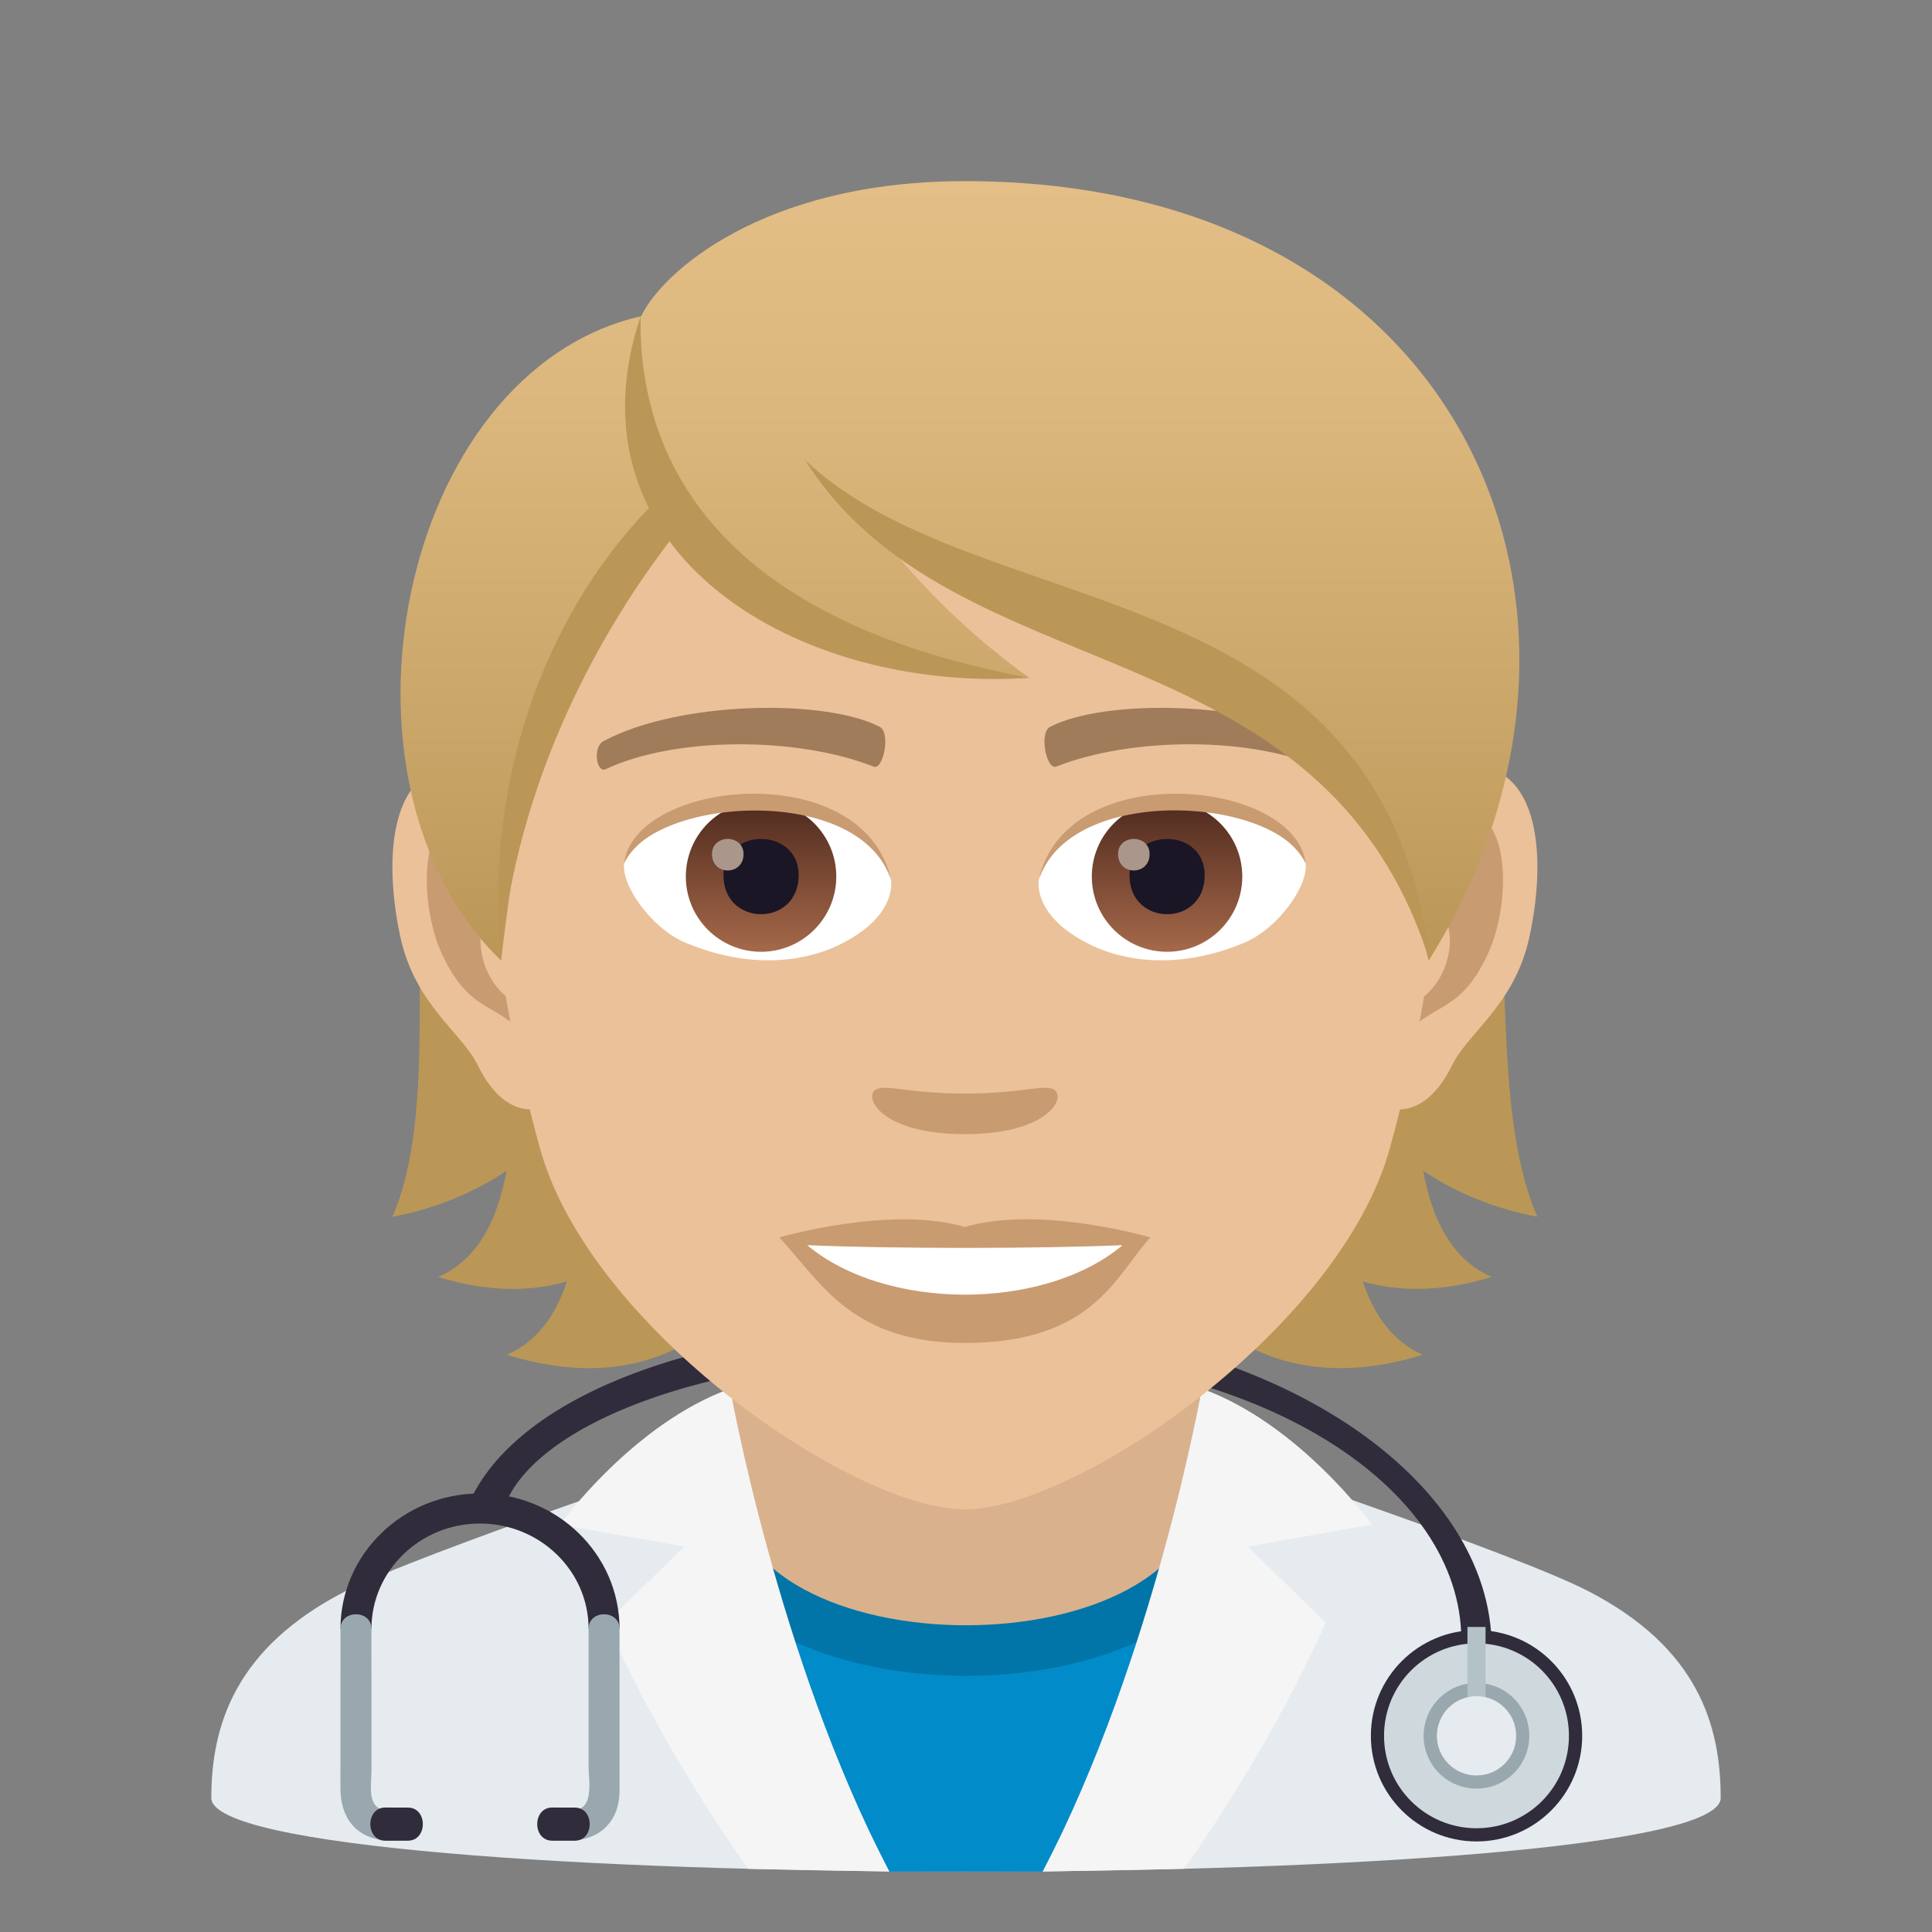 <?xml version="1.0" encoding="utf-8"?>
<!-- Generator: Adobe Illustrator 15.0.0, SVG Export Plug-In . SVG Version: 6.00 Build 0)  -->
<!DOCTYPE svg PUBLIC "-//W3C//DTD SVG 1.1//EN" "http://www.w3.org/Graphics/SVG/1.1/DTD/svg11.dtd">
<svg version="1.1" id="Layer_1" xmlns:x="http://ns.adobe.com/Extensibility/1.0/" xmlns:i="http://ns.adobe.com/AdobeIllustrator/10.0/" xmlns:graph="http://ns.adobe.com/Graphs/1.0/"
	 xmlns="http://www.w3.org/2000/svg" xmlns:xlink="http://www.w3.org/1999/xlink" xmlns:a="http://ns.adobe.com/AdobeSVGViewerExtensions/3.0/"
	 x="0px" y="0px" width="64px" height="64px" viewBox="0 0 64 64" enable-background="new 0 0 64 64" xml:space="preserve">
<rect x="0" y="0" width="64" height="64" fill="#808080" stroke="none"/>
<path fill="#E6EBEF" d="M11.432,52.717c2.502-1.287,12.756-4.707,12.756-4.707l15.625-0.029c0,0,10.326,3.441,12.813,4.734
	C56.24,54.586,57,57.143,57,59.559c0,3.254-50,3.254-50,0C7,57.139,7.807,54.582,11.432,52.717z"/>
<path fill="#018BC9" d="M34.543,62l6.832-13.398c0,0-2.856,5.369-9.375,5.369s-9.373-5.369-9.375-5.369L29.459,62H34.543z"/>
<path fill="#0175A8" d="M22.625,49.422c0,8.123,18.75,8.123,18.75,0l-1.607-0.535h-15.58L22.625,49.422z"/>
<path fill="#D9B18D" d="M24.188,49.07c0,6.359,15.625,6.359,15.625,0c0-2.164,0-7.158,0-7.158H24.188
	C24.188,41.912,24.188,46.906,24.188,49.07z"/>
<path fill="#F5F5F5" d="M39.215,61.906c0,0,2.671-3.617,4.705-8.156l-2.588-2.518l4.118-0.729c0,0-2.407-3.342-5.638-4.502
	c0,0-1.561,8.889-5.27,15.998L39.215,61.906z"/>
<path fill="#F5F5F5" d="M24.788,61.906c0,0-2.672-3.617-4.706-8.156l2.588-2.518l-4.118-0.729c0,0,2.407-3.342,5.636-4.502
	c0,0,1.563,8.889,5.271,15.998L24.788,61.906z"/>
<path fill="#302C3B" d="M48.408,54.318c0-5.016-6.576-9.494-16.232-9.494S17.35,47.59,16.662,50.068l-1.182-0.135
	c1.354-3.377,7.039-6.121,16.695-6.121s17.023,4.939,17.234,10.514L48.408,54.318z"/>
<path fill="#302C3B" d="M48.912,54c1.93,0,3.5,1.568,3.5,3.5c0,1.934-1.57,3.5-3.5,3.5c-1.934,0-3.5-1.566-3.5-3.5
	C45.412,55.568,46.979,54,48.912,54"/>
<path fill="#CFD8DD" d="M48.912,54.438c1.693,0,3.061,1.369,3.061,3.064c0,1.689-1.367,3.061-3.061,3.061s-3.064-1.371-3.064-3.061
	C45.848,55.807,47.219,54.438,48.912,54.438"/>
<path fill="#99A8AE" d="M48.912,55.75c0.967,0,1.748,0.783,1.748,1.752c0,0.967-0.781,1.748-1.748,1.748
	c-0.969,0-1.752-0.781-1.752-1.748C47.16,56.533,47.943,55.75,48.912,55.75"/>
<rect x="48.611" y="53.895" fill="#B3C2C6" width="0.6" height="2.441"/>
<path fill="#E6EBEF" d="M48.912,56.188c0.727,0,1.313,0.588,1.313,1.313c0,0.727-0.586,1.313-1.313,1.313
	c-0.725,0-1.313-0.586-1.313-1.313C47.6,56.775,48.188,56.188,48.912,56.188"/>
<path fill="#302C3B" d="M20.523,53.957h-1.025c-0.002-1.924-1.613-3.488-3.598-3.488c-1.982-0.002-3.594,1.564-3.596,3.488h-1.025
	c0-2.473,2.072-4.484,4.621-4.484C18.451,49.471,20.523,51.484,20.523,53.957"/>
<path fill="#99A8AE" d="M11.279,53.957l-0.002,5.287c0.002,0.955,0.498,1.656,1.541,1.729c0.662,0.049,0.656-0.951-0.002-0.996
	c-0.686-0.049-0.51-0.852-0.51-1.318l-0.002-4.701C12.307,53.314,11.277,53.314,11.279,53.957"/>
<path fill="#99A8AE" d="M19.498,53.957v4.557c-0.002,0.479,0.205,1.412-0.514,1.463c-0.658,0.045-0.662,1.045,0,0.996
	c0.982-0.068,1.539-0.717,1.539-1.65v-5.365C20.523,53.314,19.498,53.314,19.498,53.957"/>
<path fill="#302C3B" d="M13.512,60.975h-0.75c-0.658,0-0.658-1.098,0-1.098l0.75,0.002C14.172,59.877,14.172,60.975,13.512,60.975z"
	/>
<path fill="#302C3B" d="M19.041,60.975h-0.748c-0.662,0-0.662-1.098-0.002-1.098l0.75,0.002
	C19.699,59.877,19.699,60.975,19.041,60.975z"/>
<path fill="#BA9757" d="M47.146,38.785c1.08,0.715,2.326,1.248,3.781,1.521c-2.582-5.889,1.313-18.238-6.668-27.312
	c-11.25,0.338-12.807,36.722,2.875,31.884c-0.998-0.434-1.623-1.316-1.99-2.43c1.209,0.346,2.621,0.357,4.268-0.148
	C48.102,41.734,47.436,40.398,47.146,38.785z"/>
<path fill="#BA9757" d="M18.908,12.995c-7.979,9.074-3.326,21.423-5.91,27.312c1.453-0.273,2.701-0.807,3.781-1.521
	c-0.287,1.613-0.955,2.949-2.264,3.516c1.645,0.506,3.057,0.494,4.266,0.148c-0.367,1.113-0.99,1.996-1.99,2.43
	C32.471,49.717,30.158,13.333,18.908,12.995z"/>
<path id="Path_2492_" fill="#EBC199" d="M48.375,25.392C45.834,25.7,44,34.208,45.598,36.453c0.223,0.314,1.533,0.814,2.504-1.166
	c0.537-1.099,2.09-2.014,2.568-4.278C51.287,28.109,50.902,25.085,48.375,25.392z"/>
<path id="Path_2491_" fill="#EBC199" d="M15.553,25.392c2.541,0.308,4.375,8.816,2.777,11.061c-0.225,0.314-1.533,0.814-2.504-1.166
	c-0.539-1.099-2.09-2.014-2.57-4.278C12.641,28.109,13.025,25.085,15.553,25.392z"/>
<path id="Path_2490_" fill="#C99B71" d="M48.307,27.023c-0.662,0.209-1.387,1.219-1.779,2.896c2.318-0.498,1.738,3.361-0.275,3.435
	c0.018,0.388,0.045,0.788,0.092,1.209c0.971-1.411,1.957-0.845,2.932-2.941C50.156,29.732,49.947,26.508,48.307,27.023z"/>
<path id="Path_2489_" fill="#C99B71" d="M17.398,29.916c-0.393-1.674-1.113-2.685-1.775-2.892c-1.643-0.516-1.852,2.708-0.973,4.599
	c0.977,2.096,1.961,1.53,2.934,2.941c0.047-0.423,0.074-0.822,0.09-1.21C15.682,33.258,15.111,29.446,17.398,29.916z"/>
<path fill="#EBC199" d="M31.963,9.035c-11.008,0-16.311,8.965-15.648,20.493c0.137,2.317,0.781,5.66,1.576,8.525
	C19.541,44.006,28.254,50,31.963,50s12.422-5.994,14.072-11.947c0.797-2.865,1.441-6.208,1.578-8.525
	C48.273,18,42.973,9.035,31.963,9.035z"/>
<path id="Path_2488_" fill="#A17C5B" d="M43.924,24.543c-2.518-1.333-7.336-1.398-9.131-0.47c-0.385,0.18-0.131,1.443,0.193,1.323
	c2.5-0.99,6.535-1.012,8.877,0.084C44.176,25.623,44.305,24.729,43.924,24.543z"/>
<path id="Path_2487_" fill="#A17C5B" d="M20.004,24.543c2.518-1.333,7.332-1.398,9.129-0.47c0.385,0.18,0.131,1.443-0.191,1.323
	c-2.506-0.99-6.535-1.012-8.879,0.084C19.752,25.623,19.623,24.729,20.004,24.543z"/>
<path id="Path_2486_" fill="#C99B71" d="M34.934,36.109c-0.314-0.221-1.051,0.117-2.971,0.117c-1.916,0-2.654-0.338-2.971-0.117
	c-0.375,0.264,0.225,1.461,2.971,1.461C34.711,37.57,35.313,36.373,34.934,36.109z"/>
<path id="Path_2485_" fill="#C99B71" d="M31.963,40.645c-2.475-0.727-6.145,0.346-6.145,0.346c1.398,1.523,2.422,3.496,6.145,3.496
	c4.266,0,4.992-2.24,6.146-3.496C38.109,40.99,34.438,39.914,31.963,40.645z"/>
<path id="Path_2484_" fill="#FFFFFF" d="M26.74,41.248c2.596,2.178,7.836,2.193,10.447,0C34.422,41.367,29.525,41.369,26.74,41.248z
	"/>
<path id="Path_2483_" fill="#FFFFFF" d="M29.514,29.086c0.094,0.729-0.4,1.593-1.77,2.24c-0.869,0.412-2.68,0.896-5.057-0.107
	c-1.066-0.449-2.104-1.849-2.012-2.623C21.965,26.167,28.309,25.812,29.514,29.086z"/>
<linearGradient id="Oval_1_" gradientUnits="userSpaceOnUse" x1="-424.585" y1="477.466" x2="-424.585" y2="478.225" gradientTransform="matrix(6.57 0 0 -6.57 2814.78 3168.528)">
	<stop  offset="0" style="stop-color:#A6694A"/>
	<stop  offset="1" style="stop-color:#4F2A1E"/>
	<a:midPointStop  offset="0" style="stop-color:#A6694A"/>
	<a:midPointStop  offset="0.5" style="stop-color:#A6694A"/>
	<a:midPointStop  offset="1" style="stop-color:#4F2A1E"/>
</linearGradient>
<circle id="Oval_284_" fill="url(#Oval_1_)" cx="25.211" cy="29.037" r="2.492"/>
<path id="Path_2482_" fill="#1A1626" d="M23.965,28.991c0,1.725,2.492,1.725,2.492,0C26.457,27.391,23.965,27.391,23.965,28.991z"/>
<path id="Path_2481_" fill="#AB968C" d="M23.586,28.293c0,0.723,1.045,0.723,1.045,0C24.631,27.624,23.586,27.624,23.586,28.293z"/>
<path id="Path_2480_" fill="#C99B71" d="M29.525,29.182c-1.012-3.252-7.91-2.772-8.85-0.585
	C21.025,25.796,28.664,25.057,29.525,29.182z"/>
<path id="Path_2479_" fill="#FFFFFF" d="M34.412,29.086c-0.094,0.729,0.402,1.593,1.771,2.24c0.869,0.412,2.678,0.896,5.057-0.107
	c1.066-0.449,2.104-1.849,2.01-2.623C41.963,26.167,35.619,25.812,34.412,29.086z"/>
<linearGradient id="Oval_2_" gradientUnits="userSpaceOnUse" x1="-425.237" y1="477.466" x2="-425.237" y2="478.225" gradientTransform="matrix(6.57 0 0 -6.57 2832.511 3168.528)">
	<stop  offset="0" style="stop-color:#A6694A"/>
	<stop  offset="1" style="stop-color:#4F2A1E"/>
	<a:midPointStop  offset="0" style="stop-color:#A6694A"/>
	<a:midPointStop  offset="0.5" style="stop-color:#A6694A"/>
	<a:midPointStop  offset="1" style="stop-color:#4F2A1E"/>
</linearGradient>
<circle id="Oval_283_" fill="url(#Oval_2_)" cx="38.66" cy="29.037" r="2.492"/>
<path id="Path_2478_" fill="#1A1626" d="M37.416,28.991c0,1.725,2.492,1.725,2.492,0C39.908,27.391,37.416,27.391,37.416,28.991z"/>
<path id="Path_2477_" fill="#AB968C" d="M37.037,28.293c0,0.723,1.045,0.723,1.045,0C38.082,27.624,37.037,27.624,37.037,28.293z"/>
<path id="Path_2476_" fill="#C99B71" d="M34.402,29.182c1.01-3.251,7.904-2.786,8.848-0.585
	C42.9,25.796,35.264,25.057,34.402,29.182z"/>
<linearGradient id="SVGID_1_" gradientUnits="userSpaceOnUse" x1="31.799" y1="31.818" x2="31.799" y2="6">
	<stop  offset="0" style="stop-color:#BA9757"/>
	<stop  offset="0.227" style="stop-color:#C6A265"/>
	<stop  offset="0.705" style="stop-color:#DBB77D"/>
	<stop  offset="1" style="stop-color:#E3BE86"/>
	<a:midPointStop  offset="0" style="stop-color:#BA9757"/>
	<a:midPointStop  offset="0.4" style="stop-color:#BA9757"/>
	<a:midPointStop  offset="1" style="stop-color:#E3BE86"/>
</linearGradient>
<path fill="url(#SVGID_1_)" d="M31.965,6C25.266,6,21.92,9.035,21.24,10.474c-8.098,1.852-10.703,15.516-4.641,21.344
	c0.754-6.211,1.479-10.201,5.607-14.404c2.408,3.227,7.41,5.042,11.889,5.042c-2.121-1.541-3.566-3.051-4.701-4.458
	c7.479,3.433,15.855,5.63,17.934,13.821C54.523,20.359,48.547,6,31.965,6z"/>
<path fill="#BA9757" d="M21.221,10.472c-0.078,4.427,2.186,9.995,12.879,11.982C26.451,22.971,18.602,18.349,21.221,10.472z"/>
<path fill="#BA9757" d="M21.715,16.613c-2.785,2.746-5.736,7.938-5.143,15.205c0.553-6.005,3.311-10.949,5.811-14.152
	C22.205,17.473,21.865,16.831,21.715,16.613z"/>
<path fill="#BA9757" d="M26.668,15.235c5.764,5.504,19.174,3.535,20.688,16.583C43.77,20.546,31.611,23.075,26.668,15.235z"/>
</svg>
